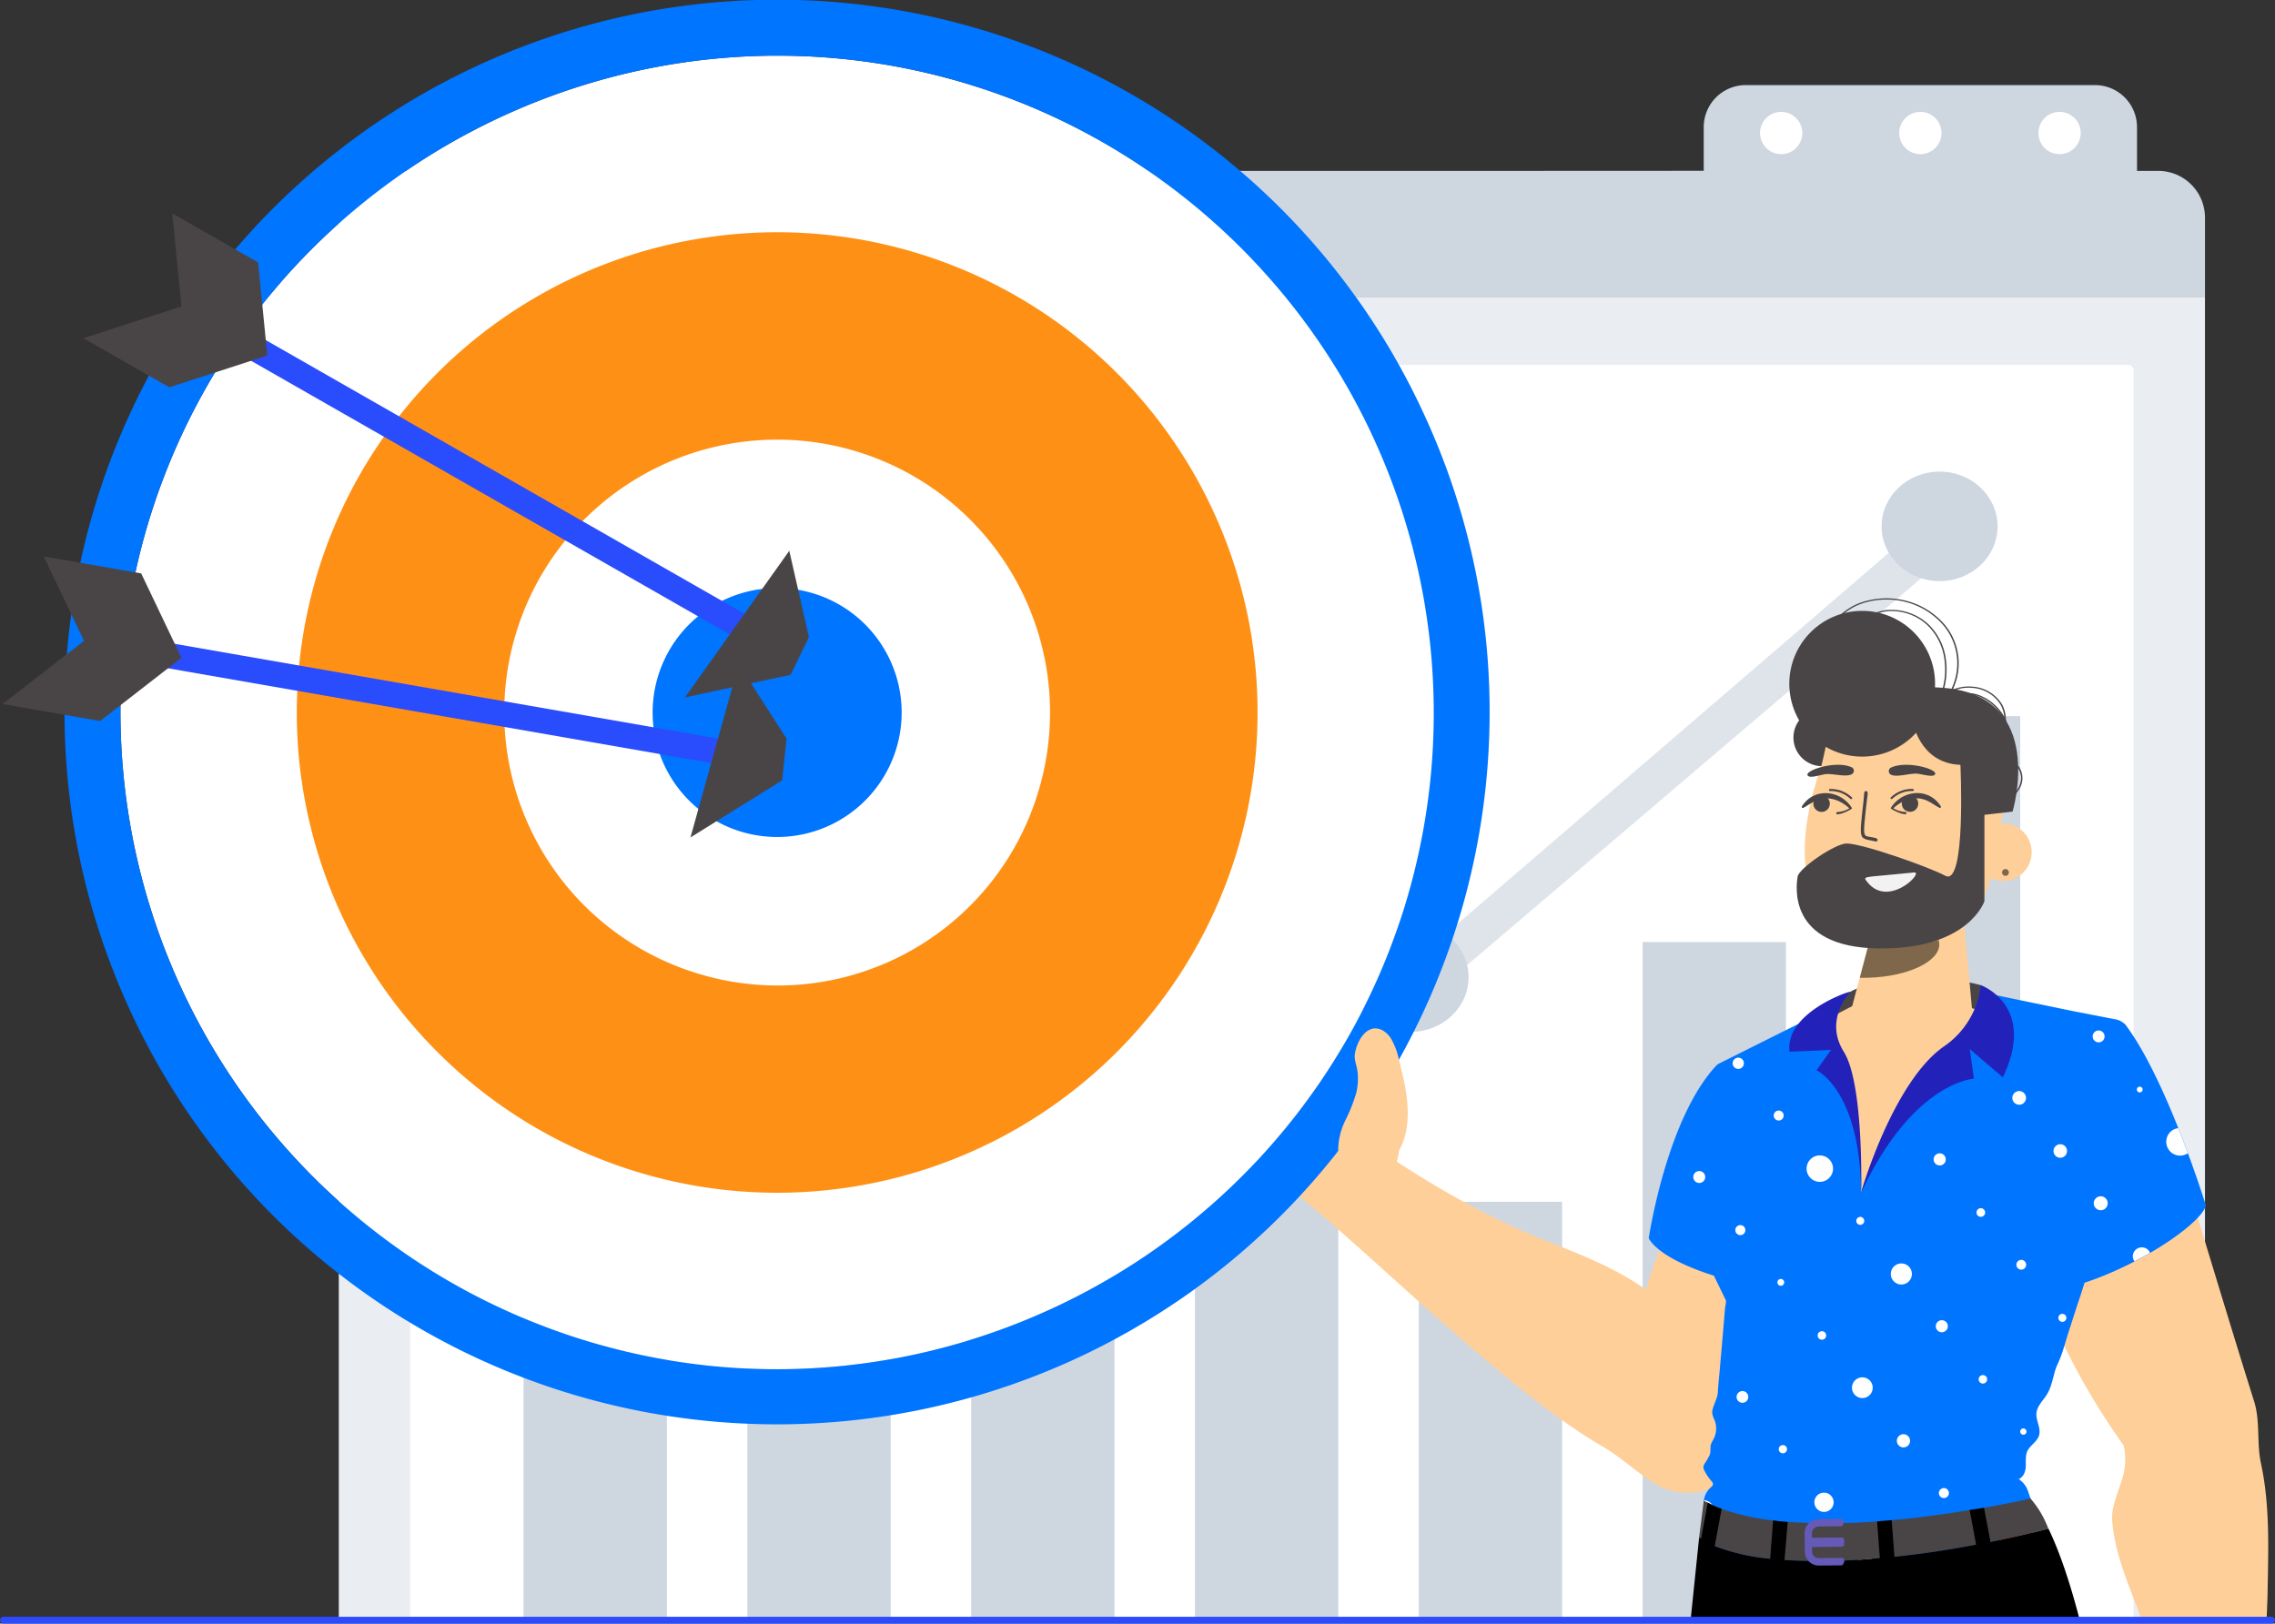 <svg xmlns="http://www.w3.org/2000/svg" xmlns:xlink="http://www.w3.org/1999/xlink" width="673.002" height="480.394" viewBox="0 0 673.002 480.394"><rect x="0" y="0" width="673.002" height="480.394" fill="#333333" stroke="none"/><defs><clipPath id="clip-path"><rect id="Rectangle_8832" data-name="Rectangle 8832" width="146.31" height="159.909" fill="none"></rect></clipPath><clipPath id="clip-path-2"><rect id="Rectangle_8833" data-name="Rectangle 8833" width="23.531" height="18.784" fill="none"></rect></clipPath><clipPath id="clip-path-3"><rect id="Rectangle_8834" data-name="Rectangle 8834" width="2.009" height="2.009" fill="none"></rect></clipPath></defs><g id="Group_22542" data-name="Group 22542" transform="translate(-3112.896 4784.391)"><path id="Path_73745" data-name="Path 73745" d="M2149.133,1895.842c-13.275-2.856-31.217-9.243-39.87-14.194-18.311-10.477-22.657-10.992-29.443-3.494-9.68,10.7,1.882,26.28,26.685,35.968h0c24.029,9.386,47.111,7.953,57.9-3.594,8.868-9.493,8.868-9.493-15.269-14.685" transform="translate(1236.523 -6340.402)" fill="#f4f4f4"></path><path id="Path_73747" data-name="Path 73747" d="M2050.109,1471c9.389-8.822,9.061-9.517-9.416-19.944-8.947-5.05-19.274-13.821-22.947-19.492-8.525-13.161-11.12-13.054-11.12.458,0,12.176,11.327,33.76,21.43,40.837h0c8.843,6.194,13.938,5.764,22.053-1.859" transform="translate(1293.057 -5974.803)" fill="#f4f4f4"></path><path id="Path_73748" data-name="Path 73748" d="M1656.427,822.56c-.142,26.062,7.6,44.659,23.955,57.522,27.264,21.445,36.88-6.5,14.434-41.94-6.948-10.972-15.579-27.627-19.18-37.011s-7.592-19.727-8.868-22.984c-3.873-9.883-10.193,17.26-10.341,44.414" transform="translate(1576.765 -5451.687)" fill="#f4f4f4"></path><path id="Path_73751" data-name="Path 73751" d="M2098.217,2058.81c-17.892-2.7-37.527-10.017-51.318-19.121-13.368-8.824-14.443-8.253-14.867,7.9-.272,10.366,1.208,13.608,9.655,21.156h0c13.131,11.733,42.642,11.427,59.558-.619,10.268-7.312,10.268-7.312-3.028-9.318" transform="translate(1272.499 -6470.77)" fill="#f4f4f4"></path><path id="Path_73752" data-name="Path 73752" d="M2149.133,1895.842c-13.275-2.856-31.217-9.243-39.87-14.194-18.311-10.477-22.657-10.992-29.443-3.494-9.68,10.7,1.882,26.28,26.685,35.968h0c24.029,9.386,47.111,7.953,57.9-3.594,8.868-9.493,8.868-9.493-15.269-14.685" transform="translate(1236.523 -6340.402)" fill="#f4f4f4"></path><path id="Path_73754" data-name="Path 73754" d="M2050.109,1471c9.389-8.822,9.061-9.517-9.416-19.944-8.947-5.05-19.274-13.821-22.947-19.492-8.525-13.161-11.12-13.054-11.12.458,0,12.176,11.327,33.76,21.43,40.837h0c8.843,6.194,13.938,5.764,22.053-1.859" transform="translate(1293.057 -5974.803)" fill="#f4f4f4"></path><path id="Path_73755" data-name="Path 73755" d="M1656.427,822.56c-.142,26.062,7.6,44.659,23.955,57.522,27.264,21.445,36.88-6.5,14.434-41.94-6.948-10.972-15.579-27.627-19.18-37.011s-7.592-19.727-8.868-22.984c-3.873-9.883-10.193,17.26-10.341,44.414" transform="translate(1576.765 -5451.687)" fill="#f4f4f4"></path><path id="Path_73758" data-name="Path 73758" d="M2098.217,2058.81c-17.892-2.7-37.527-10.017-51.318-19.121-13.368-8.824-14.443-8.253-14.867,7.9-.272,10.366,1.208,13.608,9.655,21.156h0c13.131,11.733,42.642,11.427,59.558-.619,10.268-7.312,10.268-7.312-3.028-9.318" transform="translate(1272.499 -6470.77)" fill="#f4f4f4"></path><path id="Path_73759" data-name="Path 73759" d="M2149.133,1895.842c-13.275-2.856-31.217-9.243-39.87-14.194-18.311-10.477-22.657-10.992-29.443-3.494-9.68,10.7,1.882,26.28,26.685,35.968h0c24.029,9.386,47.111,7.953,57.9-3.594,8.868-9.493,8.868-9.493-15.269-14.685" transform="translate(1236.523 -6340.402)" fill="#f4f4f4"></path><path id="Path_73761" data-name="Path 73761" d="M2050.109,1471c9.389-8.822,9.061-9.517-9.416-19.944-8.947-5.05-19.274-13.821-22.947-19.492-8.525-13.161-11.12-13.054-11.12.458,0,12.176,11.327,33.76,21.43,40.837h0c8.843,6.194,13.938,5.764,22.053-1.859" transform="translate(1293.057 -5974.803)" fill="#f4f4f4"></path><path id="Path_73762" data-name="Path 73762" d="M1656.427,822.56c-.142,26.062,7.6,44.659,23.955,57.522,27.264,21.445,36.88-6.5,14.434-41.94-6.948-10.972-15.579-27.627-19.18-37.011s-7.592-19.727-8.868-22.984c-3.873-9.883-10.193,17.26-10.341,44.414" transform="translate(1576.765 -5451.687)" fill="#f4f4f4"></path><path id="Path_73765" data-name="Path 73765" d="M2098.217,2058.81c-17.892-2.7-37.527-10.017-51.318-19.121-13.368-8.824-14.443-8.253-14.867,7.9-.272,10.366,1.208,13.608,9.655,21.156h0c13.131,11.733,42.642,11.427,59.558-.619,10.268-7.312,10.268-7.312-3.028-9.318" transform="translate(1272.499 -6470.77)" fill="#f4f4f4"></path><path id="Path_73767" data-name="Path 73767" d="M2149.133,1895.842c-13.275-2.856-31.217-9.243-39.87-14.194-18.311-10.477-22.657-10.992-29.443-3.494-9.68,10.7,1.882,26.28,26.685,35.968h0c24.029,9.386,47.111,7.953,57.9-3.594,8.868-9.493,8.868-9.493-15.269-14.685" transform="translate(1236.523 -6340.402)" fill="#e3e8e8"></path><path id="Path_73769" data-name="Path 73769" d="M2050.109,1471c9.389-8.822,9.061-9.517-9.416-19.944-8.947-5.05-19.274-13.821-22.947-19.492-8.525-13.161-11.12-13.054-11.12.458,0,12.176,11.327,33.76,21.43,40.837h0c8.843,6.194,13.938,5.764,22.053-1.859" transform="translate(1293.057 -5974.803)" fill="#e3e8e8"></path><path id="Path_73770" data-name="Path 73770" d="M1656.427,822.56c-.142,26.062,7.6,44.659,23.955,57.522,27.264,21.445,36.88-6.5,14.434-41.94-6.948-10.972-15.579-27.627-19.18-37.011s-7.592-19.727-8.868-22.984c-3.873-9.883-10.193,17.26-10.341,44.414" transform="translate(1576.765 -5451.687)" fill="#e3e8e8"></path><path id="Path_73773" data-name="Path 73773" d="M2098.217,2058.81c-17.892-2.7-37.527-10.017-51.318-19.121-13.368-8.824-14.443-8.253-14.867,7.9-.272,10.366,1.208,13.608,9.655,21.156h0c13.131,11.733,42.642,11.427,59.558-.619,10.268-7.312,10.268-7.312-3.028-9.318" transform="translate(1272.499 -6470.77)" fill="#e3e8e8"></path><path id="Path_73774" data-name="Path 73774" d="M2149.133,1895.842c-13.275-2.856-31.217-9.243-39.87-14.194-18.311-10.477-22.657-10.992-29.443-3.494-9.68,10.7,1.882,26.28,26.685,35.968h0c24.029,9.386,47.111,7.953,57.9-3.594,8.868-9.493,8.868-9.493-15.269-14.685" transform="translate(1236.523 -6340.402)" fill="#dfe4eb"></path><path id="Path_73776" data-name="Path 73776" d="M2050.109,1471c9.389-8.822,9.061-9.517-9.416-19.944-8.947-5.05-19.274-13.821-22.947-19.492-8.525-13.161-11.12-13.054-11.12.458,0,12.176,11.327,33.76,21.43,40.837h0c8.843,6.194,13.938,5.764,22.053-1.859" transform="translate(1293.057 -5974.803)" fill="#dfe4eb"></path><path id="Path_73777" data-name="Path 73777" d="M1656.427,822.56c-.142,26.062,7.6,44.659,23.955,57.522,27.264,21.445,36.88-6.5,14.434-41.94-6.948-10.972-15.579-27.627-19.18-37.011s-7.592-19.727-8.868-22.984c-3.873-9.883-10.193,17.26-10.341,44.414" transform="translate(1576.765 -5451.687)" fill="#dfe4eb"></path><path id="Path_73780" data-name="Path 73780" d="M2098.217,2058.81c-17.892-2.7-37.527-10.017-51.318-19.121-13.368-8.824-14.443-8.253-14.867,7.9-.272,10.366,1.208,13.608,9.655,21.156h0c13.131,11.733,42.642,11.427,59.558-.619,10.268-7.312,10.268-7.312-3.028-9.318" transform="translate(1272.499 -6470.77)" fill="#dfe4eb"></path><path id="Path_73782" data-name="Path 73782" d="M2088.988,469.156h-8.671v-.085l-178.886.085H1564.564a13.818,13.818,0,0,0-13.818,13.818V506.39h552.06V482.974a13.819,13.819,0,0,0-13.818-13.818" transform="translate(1662.378 -5202.979)" fill="#ced6e0"></path><rect id="Rectangle_8824" data-name="Rectangle 8824" width="552.059" height="391.289" transform="translate(3213.124 -4696.589)" fill="#eaedf2"></rect><path id="Path_73783" data-name="Path 73783" d="M2171.788,1142.91V773.467a1.687,1.687,0,0,0-1.686-1.688H1663.651a1.688,1.688,0,0,0-1.688,1.688V1142.91Z" transform="translate(1572.278 -5448.211)" fill="#fff"></path><rect id="Rectangle_8825" data-name="Rectangle 8825" width="42.398" height="126.622" transform="translate(3267.781 -4431.923)" fill="#ced6e0"></rect><rect id="Rectangle_8826" data-name="Rectangle 8826" width="42.399" height="158.254" transform="translate(3333.988 -4463.556)" fill="#ced6e0"></rect><rect id="Rectangle_8827" data-name="Rectangle 8827" width="42.397" height="188.857" transform="translate(3400.198 -4494.158)" fill="#ced6e0"></rect><rect id="Rectangle_8828" data-name="Rectangle 8828" width="42.398" height="135.584" transform="translate(3466.406 -4440.885)" fill="#ced6e0"></rect><rect id="Rectangle_8829" data-name="Rectangle 8829" width="42.398" height="123.49" transform="translate(3532.614 -4428.792)" fill="#ced6e0"></rect><rect id="Rectangle_8830" data-name="Rectangle 8830" width="42.396" height="200.333" transform="translate(3598.824 -4505.634)" fill="#ced6e0"></rect><path id="Path_73784" data-name="Path 73784" d="M2196.91,1144.664l-81.157-67.485-155.477,56.644-4.648-10.334,163.571-59.11,78.368,65.166L2352.353,996.37l8.821,8.292Z" transform="translate(1334.371 -5630.158)" fill="#dfe4eb"></path><path id="Path_73785" data-name="Path 73785" d="M1925.8,1629.2c0,8.945-7.68,16.2-17.153,16.2s-17.154-7.251-17.154-16.2,7.68-16.2,17.154-16.2,17.153,7.251,17.153,16.2" transform="translate(1386.332 -6129.712)" fill="#ced6e0"></path><path id="Path_73786" data-name="Path 73786" d="M2738.261,1335.4c0,8.945-7.68,16.2-17.154,16.2s-17.153-7.251-17.153-16.2,7.679-16.2,17.153-16.2,17.154,7.251,17.154,16.2" transform="translate(728.132 -5891.699)" fill="#ced6e0"></path><path id="Path_73787" data-name="Path 73787" d="M3164.543,1656.865c0,8.945-7.68,16.2-17.153,16.2s-17.153-7.251-17.153-16.2,7.68-16.2,17.153-16.2,17.153,7.251,17.153,16.2" transform="translate(382.789 -6152.123)" fill="#ced6e0"></path><path id="Path_73788" data-name="Path 73788" d="M3988.762,954.352c0,8.945-7.68,16.2-17.154,16.2s-17.154-7.251-17.154-16.2,7.679-16.2,17.154-16.2,17.154,7.251,17.154,16.2" transform="translate(-284.932 -5582.998)" fill="#ced6e0"></path><rect id="Rectangle_8831" data-name="Rectangle 8831" width="42.397" height="267.189" transform="translate(3668.13 -4572.49)" fill="#ced6e0"></rect><path id="Path_73789" data-name="Path 73789" d="M3677.314,364.158h128.175v-15.92a12.441,12.441,0,0,0-12.441-12.441H3689.755a12.441,12.441,0,0,0-12.441,12.441Z" transform="translate(-60.413 -5095.011)" fill="#ced6e0"></path><path id="Path_73790" data-name="Path 73790" d="M4211.27,383.8a6.254,6.254,0,1,1-6.254-6.254,6.254,6.254,0,0,1,6.254,6.254" transform="translate(-482.851 -5128.83)" fill="#fff"></path><path id="Path_73791" data-name="Path 73791" d="M3994.411,383.8a6.254,6.254,0,1,1-6.255-6.254,6.254,6.254,0,0,1,6.255,6.254" transform="translate(-307.168 -5128.83)" fill="#fff"></path><path id="Path_73792" data-name="Path 73792" d="M3777.552,383.8a6.254,6.254,0,1,1-6.254-6.254,6.254,6.254,0,0,1,6.254,6.254" transform="translate(-131.485 -5128.83)" fill="#fff"></path><path id="Path_73793" data-name="Path 73793" d="M3167.846,1871.993c-14.128,16.978-23.926,36.53-30.162,57.3-8.689-6.265-18.855-10.212-28.792-14.185-20.521-8.006-38.969-19.349-56.88-31.738-12.736-8.893-26.993,8.99-15.444,19.41,24.1,20.038,61.614,57.594,88.493,73.013,5.939,3.515,10.838,8.485,16.877,11.811a19.517,19.517,0,0,0,26.339-10.588c11.314-23.432,27.787-56.568,39.351-80.326,12.018-25.277-22.252-46.8-39.784-24.694" transform="translate(462.119 -6332.072)" fill="#ffcf99"></path><path id="Path_73794" data-name="Path 73794" d="M4185.89,1966.57c-1.058,4.542-3.6,9.2-3.458,13.642.579,9.071,4.121,17.69,7.414,26.138.461,1.151.774,2.327,1.2,3.484h37.107c.057-1.409.263-6.562.263-6.562.2-13.392.871-26.8-2.024-39.934-1.21-6.091-.071-12.485-2.082-18.4-7.923-25.188-18.589-60.993-26.567-86.609-8.559-26.716-48.328-18.891-45.933,9.26,2.084,33.2,14.9,64.05,34.045,90.834a19.057,19.057,0,0,1,.034,8.151m-1.069-13.277c.225,1.111.477,2.218.711,3.328Z" transform="translate(-444.732 -6315.135)" fill="#ffcf99"></path><path id="Path_73795" data-name="Path 73795" d="M3842.251,1731.694c8.489-4.715,27.551-4.984,38.551-1.906l14.443,16.757-33.054,31.981-29.321-8-5.572-28.952Z" transform="translate(-181.92 -6222.679)" fill="#494546"></path><path id="Path_73796" data-name="Path 73796" d="M3805.025,1675.066a16.9,16.9,0,0,0-8.817-9.733c-.3-.111-19.549-7.3-37.3-12.315l-2.607-28.42-25.674.719-.032.258-.022.075-5.067,19.138-2.02,7.627c-13.784,7.091-38.475,21.362-38.808,21.551a9.134,9.134,0,0,0-4.587,6.508l14.96,49.585,109.2-41.8a16.968,16.968,0,0,0,.769-13.195" transform="translate(-62.663 -6139.103)" fill="#ffcf99"></path><path id="Path_73797" data-name="Path 73797" d="M3934.621,2538.825c-1.169-8.121-3.342-16.065-8.391-23.5l-4.452-6.557c-17.36-25.665-58.612-13.527-59.032,17.789-.072,4.125.109,8.207.392,12.269Z" transform="translate(-210.624 -6844.126)" fill="#ec7a5d"></path><path id="Path_73798" data-name="Path 73798" d="M3715.3,2541.593c-.3-7-.66-14-1.156-21.015-2.577-30.16-46.548-29.522-48.323.657q-.5,10.178-1.033,20.358Z" transform="translate(-50.269 -6846.894)" fill="#ec7a5d"></path><path id="Path_73799" data-name="Path 73799" d="M3610.888,1833.768c1.884,3.887,3.493,7.205,3.5,7.209.225.465-.154,1.849-.2,2.342q-.279,3.309-.554,6.619c-.336,4-.7,8.006-1.048,12.011-.179,2.038-.422,4.091-.519,6.136-.078,1.7-.876,3.061-1.4,4.691a4.473,4.473,0,0,0-.286,1.609,7.651,7.651,0,0,0,.737,2.206,6.777,6.777,0,0,1-.24,5.321c-.254.518-.575,1-.783,1.544-.411,1.066-.072,2.2-.407,3.236a17.917,17.917,0,0,1-1.531,2.664,2.477,2.477,0,0,0-.376,1.015,2.352,2.352,0,0,0,.343,1.162,15.572,15.572,0,0,0,2.049,3.032,1.483,1.483,0,0,1,.44.772c.05.515-.443.894-.834,1.237a6.308,6.308,0,0,0-1.913,4.273,18.331,18.331,0,0,0,.455,4.763c.357,1.931,1.159,4.062.837,5.993s-1.223,4.108-1.223,6.043v16.917c0,.116.02.433.043.83h4.4c13.282-8.073,21.654-3.791,45.5-3.395a110.926,110.926,0,0,0,23.872-2.488c2.124-4.466,5.274-7.981,10.913-9.447-1.466-6.444,5.711-11.5,13.034-17.868a11.432,11.432,0,0,0-.879-1.978c-.73-1.391-.877-2.928-1.755-4.248a6.324,6.324,0,0,0-2.125-2.049c1.462-.368,2.125-2.124,2.2-3.662s-.147-3.15.44-4.541c.88-1.831,3-2.857,3.515-4.759.587-2.124-.952-4.248-.8-6.447.147-1.974,1.684-3.511,2.782-5.124,1.391-1.977,1.831-4.173,2.417-6.3a16.827,16.827,0,0,1,1.1-3.226c1.467-3.075,2.271-6.59,3.368-9.884,1.1-3.368,2.125-6.737,3.3-10.1.418-1.341.858-2.682,1.284-4.023,17.485-5.8,34.577-17.743,35.882-22.853,0,0-11.528-37.452-23.979-53.74l-.118-.018a5.019,5.019,0,0,0-2.6-1.316l-12.45-2.417-16.331-3.369L3690.678,1750s-1.963,9.98-12.437,17.3a9.9,9.9,0,0,0-1.684,1.391c-13.914,11.425-22.116,40.5-22.116,40.5s.439-30.977-5.71-40.056c-1.684-2.417-7.03-12.744-7.03-12.744l-5.492,2.71-1.173.587-22.7,11.35-.3.179-.118.043c-15.011,15.615-20.313,51.451-20.313,51.451,2.36,4.094,9.772,8.067,19.288,11.056" transform="translate(9.026 -6240.696)" fill="#0075ff"></path><g id="Group_22535" data-name="Group 22535" transform="translate(3613.813 -4479.482)" style="mix-blend-mode: soft-light;isolation: isolate"><g id="Group_22534" data-name="Group 22534"><g id="Group_22533" data-name="Group 22533" clip-path="url(#clip-path)"><path id="Path_73800" data-name="Path 73800" d="M3725.06,1854.392a1.661,1.661,0,1,0-2.328-.3,1.661,1.661,0,0,0,2.328.3" transform="translate(-3710.739 -1843.373)" fill="#fff"></path><path id="Path_73801" data-name="Path 73801" d="M3661.732,2028.48a1.763,1.763,0,1,0,2.475.315,1.76,1.76,0,0,0-2.475-.315" transform="translate(-3661.048 -1986.517)" fill="#fff"></path><path id="Path_73802" data-name="Path 73802" d="M3788.741,1936.453a1.474,1.474,0,1,0-2.07-.265,1.471,1.471,0,0,0,2.07.265" transform="translate(-3762.57 -1910.123)" fill="#fff"></path><path id="Path_73803" data-name="Path 73803" d="M3728.953,2114.985a1.485,1.485,0,1,0-2.085-.265,1.49,1.49,0,0,0,2.085.265" transform="translate(-3714.12 -2054.742)" fill="#fff"></path><path id="Path_73804" data-name="Path 73804" d="M3843.885,2010.733a3.911,3.911,0,1,0-5.488-.7,3.915,3.915,0,0,0,5.488.7" transform="translate(-3804.062 -1966.764)" fill="#fff"></path><path id="Path_73805" data-name="Path 73805" d="M3978.732,1925.346a.96.96,0,0,0,.172-1.341.93.93,0,0,0-1.187-.215c-.165.287-.312.576-.469.866a.937.937,0,0,0,.143.519.957.957,0,0,0,1.342.171" transform="translate(-3917.21 -1901.906)" fill="#fff"></path><path id="Path_73806" data-name="Path 73806" d="M4099.989,1827.2a1.584,1.584,0,1,0-2.221-.282,1.579,1.579,0,0,0,2.221.282" transform="translate(-4014.578 -1821.459)" fill="#fff"></path><path id="Path_73807" data-name="Path 73807" d="M3793.707,2198.062a1.008,1.008,0,1,0-1.412-.183,1.009,1.009,0,0,0,1.412.183" transform="translate(-3767.202 -2122.737)" fill="#fff"></path><path id="Path_73808" data-name="Path 73808" d="M3916.9,2101.661a1.176,1.176,0,1,0-1.652-.211,1.176,1.176,0,0,0,1.652.211" transform="translate(-3866.781 -2044.397)" fill="#fff"></path><path id="Path_73809" data-name="Path 73809" d="M4038.435,2003.7a1.795,1.795,0,1,0-2.518-.322,1.8,1.8,0,0,0,2.518.322" transform="translate(-3964.438 -1964.139)" fill="#fff"></path><path id="Path_73810" data-name="Path 73810" d="M4161.391,1907.1a2.023,2.023,0,1,0-2.839-.365,2.025,2.025,0,0,0,2.839.365" transform="translate(-4063.747 -1885.552)" fill="#fff"></path><path id="Path_73811" data-name="Path 73811" d="M4286.154,1812.2a1.76,1.76,0,1,0-2.471-.315,1.76,1.76,0,0,0,2.471.315" transform="translate(-4165.164 -1809.052)" fill="#fff"></path><path id="Path_73812" data-name="Path 73812" d="M3731.308,2374.1a1.732,1.732,0,1,0-2.432-.307,1.73,1.73,0,0,0,2.432.307" transform="translate(-3715.706 -2264.303)" fill="#fff"></path><path id="Path_73813" data-name="Path 73813" d="M3855.295,2277.938a1.259,1.259,0,1,0,1.767.225,1.258,1.258,0,0,0-1.767-.225" transform="translate(-3818.017 -2188.696)" fill="#fff"></path><path id="Path_73814" data-name="Path 73814" d="M3970.026,2172.736a3.117,3.117,0,1,0,4.373.558,3.118,3.118,0,0,0-4.373-.558" transform="translate(-3910.382 -2103.154)" fill="#fff"></path><path id="Path_73815" data-name="Path 73815" d="M4104.363,2088.25a1.28,1.28,0,1,0-1.8-.229,1.284,1.284,0,0,0,1.8.229" transform="translate(-4018.519 -2033.381)" fill="#fff"></path><path id="Path_73816" data-name="Path 73816" d="M4223.062,1986.751a2,2,0,1,0,2.807.361,2,2,0,0,0-2.807-.361" transform="translate(-4115.721 -1952.673)" fill="#fff"></path><path id="Path_73817" data-name="Path 73817" d="M4352.467,1896.752a.854.854,0,1,0,1.2.154.857.857,0,0,0-1.2-.154" transform="translate(-4220.917 -1879.955)" fill="#fff"></path><path id="Path_73818" data-name="Path 73818" d="M3679.542,2542.253a3.1,3.1,0,0,0-2.231-1.177c-.036.218-.135.426-.154.644a18.371,18.371,0,0,0,.454,4.763c.043.233.1.476.157.712a3.092,3.092,0,0,0,1.774-4.942" transform="translate(-3674.074 -2402.085)" fill="#fff"></path><path id="Path_73819" data-name="Path 73819" d="M3794.671,2455.346a1.224,1.224,0,1,0,1.717.218,1.225,1.225,0,0,0-1.717-.218" transform="translate(-3768.915 -2332.424)" fill="#fff"></path><path id="Path_73820" data-name="Path 73820" d="M3913.245,2355.08a3.066,3.066,0,1,0-4.3-.547,3.063,3.063,0,0,0,4.3.547" transform="translate(-3861.357 -2246.957)" fill="#fff"></path><path id="Path_73821" data-name="Path 73821" d="M4041.727,2263.725a1.783,1.783,0,1,0-2.5-.318,1.784,1.784,0,0,0,2.5.318" transform="translate(-3967.118 -2174.808)" fill="#fff"></path><path id="Path_73822" data-name="Path 73822" d="M4166.76,2169.09a1.445,1.445,0,1,0-2.028-.261,1.446,1.446,0,0,0,2.028.261" transform="translate(-4068.851 -2098.631)" fill="#fff"></path><path id="Path_73823" data-name="Path 73823" d="M4285.774,2067.86a2.065,2.065,0,1,0,2.9.369,2.067,2.067,0,0,0-2.9-.369" transform="translate(-4166.508 -2018.369)" fill="#fff"></path><path id="Path_73824" data-name="Path 73824" d="M4398.8,1967.877a4.089,4.089,0,0,0,5.532.862c-.865-2.339-1.817-4.824-2.843-7.4a3.959,3.959,0,0,0-1.952.758,4.114,4.114,0,0,0-.737,5.778" transform="translate(-4258.021 -1932.425)" fill="#fff"></path><path id="Path_73825" data-name="Path 73825" d="M3730.563,2629.412a2.115,2.115,0,1,0,2.968.376,2.113,2.113,0,0,0-2.968-.376" transform="translate(-3716.699 -2473.289)" fill="#fff"></path><path id="Path_73826" data-name="Path 73826" d="M3850.792,2529.889a2.848,2.848,0,1,0,4,.508,2.849,2.849,0,0,0-4-.508" transform="translate(-3813.871 -2392.538)" fill="#fff"></path><path id="Path_73827" data-name="Path 73827" d="M3978.942,2438.584a1.955,1.955,0,1,0,2.742.347,1.954,1.954,0,0,0-2.742-.347" transform="translate(-3917.967 -2318.719)" fill="#fff"></path><path id="Path_73828" data-name="Path 73828" d="M4106.156,2346.317a1.255,1.255,0,1,0,1.763.226,1.257,1.257,0,0,0-1.763-.226" transform="translate(-4021.249 -2244.092)" fill="#fff"></path><path id="Path_73829" data-name="Path 73829" d="M4230.3,2250.869a1.185,1.185,0,1,0,1.662.211,1.187,1.187,0,0,0-1.662-.211" transform="translate(-4121.845 -2166.779)" fill="#fff"></path><path id="Path_73830" data-name="Path 73830" d="M4346.923,2147.527a2.656,2.656,0,0,0-.558,3.586c1.583-.819,3.136-1.648,4.609-2.5a2.721,2.721,0,0,0-.3-.6,2.674,2.674,0,0,0-3.751-.479" transform="translate(-4215.871 -2082.807)" fill="#fff"></path><path id="Path_73831" data-name="Path 73831" d="M3915.193,2612.751a2.563,2.563,0,1,0,3.594.461,2.566,2.566,0,0,0-3.594-.461" transform="translate(-3866.134 -2459.717)" fill="#fff"></path><path id="Path_73832" data-name="Path 73832" d="M4044.255,2522.392a1.485,1.485,0,1,0,2.081.269,1.487,1.487,0,0,0-2.081-.269" transform="translate(-3971.026 -2386.697)" fill="#fff"></path><path id="Path_73833" data-name="Path 73833" d="M4170.749,2429.381a.932.932,0,1,0,1.305.168.929.929,0,0,0-1.305-.168" transform="translate(-4073.677 -2311.44)" fill="#fff"></path><path id="Path_73834" data-name="Path 73834" d="M4105.336,2602.081a2.092,2.092,0,1,0,2.933.376,2.091,2.091,0,0,0-2.933-.376" transform="translate(-4020.322 -2451.154)" fill="#fff"></path></g></g></g><g id="Group_22538" data-name="Group 22538" transform="translate(3663.058 -4513.852)" opacity="0.5" style="mix-blend-mode: soft-light;isolation: isolate"><g id="Group_22537" data-name="Group 22537"><g id="Group_22536" data-name="Group 22536" clip-path="url(#clip-path-2)"><path id="Path_73835" data-name="Path 73835" d="M3927.667,1628.181c-.748-.064-1.505-.1-2.281-.136l-4.974,18.776c.8.011,1.605.011,2.428-.01,11.8-.326,21.247-4.8,21.1-9.987-.114-4.373-7.023-7.852-16.273-8.642" transform="translate(-3920.412 -1628.044)"></path></g></g></g><path id="Path_73836" data-name="Path 73836" d="M3773.426,2547.478q-8.677,2.306-17.136,3.954c-1.465.293-2.856.586-4.248.806-8.349,1.611-16.477,2.783-24.166,3.588-1.465.147-2.929.293-4.321.366a177.322,177.322,0,0,1-28.194.586c-1.465-.146-2.856-.219-4.248-.366a60.479,60.479,0,0,1-16.4-3.735,20.66,20.66,0,0,1-4.027-2.2c-.219-.146-.366-.292-.586-.439l1.392-10.838a8.608,8.608,0,0,0,1.172.585,23.207,23.207,0,0,0,4.1,1.831,65.643,65.643,0,0,0,15.232,3.442,41.5,41.5,0,0,0,4.321.439,187.821,187.821,0,0,0,26.436-.147c1.465-.147,2.856-.219,4.321-.366,8.422-.733,16.4-1.9,23.068-3,1.465-.22,2.929-.439,4.247-.66,7.763-1.391,13.035-2.562,13.694-2.709h.074a28.381,28.381,0,0,1,5.125,8.568c.073.146.146.22.146.293" transform="translate(-54.566 -6879.574)" fill="#494546"></path><path id="Path_73837" data-name="Path 73837" d="M3978.322,2566.069c3.662-.365,7.251-.733,10.691-1.245-3.368.512-7.03.88-10.691,1.245" transform="translate(-304.268 -6900.806)" fill="#ba664a"></path><path id="Path_73838" data-name="Path 73838" d="M3772.027,2579.271c-2.827-10.842-5.885-19.946-9.2-26.8q-8.677,2.306-17.135,3.955s-.007,0-.014,0l-1.9-10.105c-1.319.222-2.782.44-4.248.658l1.9,10.252c-8.345,1.609-16.466,2.782-24.15,3.586h-.014l-.8-10.834c-1.466.147-2.857.221-4.323.365l.807,10.834a176.79,176.79,0,0,1-28.184.587h-.01l.951-11.271a42.1,42.1,0,0,1-4.32-.44l-.879,11.346a60.5,60.5,0,0,1-16.391-3.737.014.014,0,0,0-.011,0l2.049-11.049a22.993,22.993,0,0,1-4.1-1.831l-1.974,10.681c-.215-.147-.361-.29-.576-.433l-2.5,24.237Z" transform="translate(-43.956 -6884.571)"></path><path id="Path_73839" data-name="Path 73839" d="M3826.755,1766.256c-6.021-9.6,2-17.779,2-17.779a.577.577,0,0,0-.218.072c-1.323.132-19.184,6.594-17.822,17.714l12.25-.533-4.258,6.029s12.869,5.828,13.184,36.2c0,0,.883-32.182-5.138-41.7" transform="translate(-168.427 -6239.461)" fill="#22b"></path><path id="Path_73840" data-name="Path 73840" d="M3957.977,1738.441a25.387,25.387,0,0,1-11.02,18.19c-15.086,10.6-24.4,43.195-24.4,43.195,15.323-32.818,33.351-33.712,33.351-33.712l-1.2-8.768,9.772,8.357c10.18-21.215-6.5-27.261-6.5-27.261" transform="translate(-259.093 -6231.331)" fill="#22b"></path><path id="Path_73841" data-name="Path 73841" d="M3845.541,2581.682l-6.862.064a1.968,1.968,0,0,1-1.924-1.985l-.014-1.32c2.039-.021,8.761-.085,8.761-.085a.714.714,0,0,0,.515-.218.73.73,0,0,0,.214-.519l-.014-1.262a.735.735,0,0,0-.733-.726s-6.744.064-8.767.086l-.011-1.323a1.96,1.96,0,0,1,1.9-2.017l6.837-.068c.193,0,.376-.444.511-.583a1.827,1.827,0,0,0,.207-.883.733.733,0,0,0-.733-.727l-6.844.064a4.023,4.023,0,0,0-2.889,1.266,4.2,4.2,0,0,0-1.165,2.968l.051,5.368a4.157,4.157,0,0,0,4.1,4.155l6.876-.064c.2,0,.376-.447.511-.583a1.943,1.943,0,0,0,.208-.887.734.734,0,0,0-.733-.722" transform="translate(-187.778 -6905.095)" fill="#655ab8"></path><path id="Path_73842" data-name="Path 73842" d="M3923.2,1185.833c-1.055-1.745-3.083-2.707-5.732-2.725,1.841-3.44,3.411-7.166,1.57-11.514a14.169,14.169,0,0,0-6.823-6.922,9.635,9.635,0,0,0-4.445-1.1c-.1,0-.253-.014-.444-.025a19.558,19.558,0,0,0-4.576.061,17.857,17.857,0,0,0-3.451-21.98,22.381,22.381,0,0,0-7.631-4.7,23.466,23.466,0,0,0-13.555-.711,17.771,17.771,0,0,0-10.531,7.1,14.409,14.409,0,0,0-1.706,11.66,24.075,24.075,0,0,0,6.068,10.259,25.6,25.6,0,0,0-4.291.139c.057.121.093.243.143.368a25.125,25.125,0,0,1,4.612-.111l.515.039-.325-.336a24.11,24.11,0,0,1-6.3-10.434,14.124,14.124,0,0,1,1.666-11.41,17.342,17.342,0,0,1,10.274-6.926,22.926,22.926,0,0,1,13.252.7,21.943,21.943,0,0,1,7.477,4.606,17.5,17.5,0,0,1,3.05,22.127l.387.175c.225-.354,1.87-.44,4.888-.258.192.011.35.022.453.025a9.25,9.25,0,0,1,4.241,1.048,13.972,13.972,0,0,1,6.633,6.733c1.834,4.334.168,8.06-1.7,11.5l-.143.268.35-.011c1.52-.039,4.3.247,5.675,2.521a5.717,5.717,0,0,1-.079,5.625,15.176,15.176,0,0,1-4.3,4.623,40.3,40.3,0,0,1-12.991,6.5l.147.347a40.842,40.842,0,0,0,13.14-6.576,15.551,15.551,0,0,0,4.405-4.749,6.023,6.023,0,0,0,.064-5.936" transform="translate(-212.749 -5742.897)" fill="#494546"></path><path id="Path_73843" data-name="Path 73843" d="M3915.271,1181.442a11.111,11.111,0,0,0-8.8-5.235,12.292,12.292,0,0,0-9.072,2.918,22.159,22.159,0,0,0,1.266-11.013,17.385,17.385,0,0,0-5.264-10.452,16.078,16.078,0,0,0-12.4-4.094,15.761,15.761,0,0,0-12,8.761c-2.087,4.251-2.349,8.878-2.574,13.363a14.255,14.255,0,0,0-4.3.3c.115.1.229.2.34.3a13.654,13.654,0,0,1,4.141-.218l.243.029.007-.2c.226-4.512.462-9.183,2.553-13.434a15.319,15.319,0,0,1,11.65-8.542,15.551,15.551,0,0,1,12.018,3.98,17.056,17.056,0,0,1,5.153,10.248,21.918,21.918,0,0,1-1.634,11.811l-.536,1.237.919-1.069a11.59,11.59,0,0,1,9.451-3.562,10.668,10.668,0,0,1,8.443,5.021c1.487,2.71,1.219,5.871.814,8.875a146.857,146.857,0,0,1-5.167,23.532l.422.089a146.708,146.708,0,0,0,5.181-23.579c.412-3.057.683-6.275-.851-9.068" transform="translate(-210.133 -5757.429)" fill="#494546"></path><path id="Path_73844" data-name="Path 73844" d="M3817.095,1316.375a8.474,8.474,0,1,0,8.475-8.474,8.475,8.475,0,0,0-8.475,8.474" transform="translate(-173.653 -5882.539)" fill="#494546"></path><path id="Path_73845" data-name="Path 73845" d="M3894.482,1341.838a7.921,7.921,0,0,0-1.7.168c.093-.69.185-1.384.271-2.088.9-6.823,1.48-14.056.823-18.909v-.079c-.329-2.471-.987-4.355-2.138-5.1a31.264,31.264,0,0,0-4.685-2.464,13.14,13.14,0,0,0-2.549-.987c-13.48-4.684-33.869-4.849-41.181-4.194-.494,1.566-3.208,15.208-3.7,16.523-.658,1.892-1.316,3.866-1.809,5.753v.082a48.153,48.153,0,0,0-1.312,4.935v.079l-.083.086c-.575,2.793-1.069,5.671-1.4,8.549-.9,8.793-.082,18.412,6.822,25.313a28.613,28.613,0,0,0,17.014,7.731c1.237.165,2.714.247,4.276.329,6.658.082,14.307-1.069,19.074-5.589a24.29,24.29,0,0,0,5.671-8.714,44.784,44.784,0,0,0,1.891-5.263v-.079s0-.011,0-.015a8.035,8.035,0,0,0,2.915.933,8.552,8.552,0,0,0,1.795-17" transform="translate(-187.931 -5882.543)" fill="#ffcf99"></path><path id="Path_73846" data-name="Path 73846" d="M3856.463,1283.488s1.833,12.656,14.17,13.125c0,0,1.753,36.254-4.5,32.812-4.473-2.462-24.082-9.41-29.082-9.551-3.342-.093-14.263,7.363-14.6,9.863s-3.222,20.861,23.966,21.2c26.717.338,31.318-14,31.318-14v-25.532l8.331-.969s10.406-34.448-20.769-36.636-8.836,9.687-8.836,9.687" transform="translate(-177.795 -5854.695)" fill="#494546"></path><g id="Group_22541" data-name="Group 22541" transform="translate(3705.155 -4527.249)" opacity="0.5" style="mix-blend-mode: soft-light;isolation: isolate"><g id="Group_22540" data-name="Group 22540"><g id="Group_22539" data-name="Group 22539" clip-path="url(#clip-path-3)"><path id="Path_73847" data-name="Path 73847" d="M4144.129,1558.484a1.005,1.005,0,1,1-1.005-1,1.006,1.006,0,0,1,1.005,1" transform="translate(-4142.119 -1557.479)"></path></g></g></g><path id="Path_73848" data-name="Path 73848" d="M3810.644,1176.719a21.561,21.561,0,1,0,21.561-21.561,21.561,21.561,0,0,0-21.561,21.561" transform="translate(-168.427 -5758.797)" fill="#494546"></path><path id="Path_73849" data-name="Path 73849" d="M3929,1564.94c-.738-1.1,1.435-.824,14.3-2.161,3.3-.344-8.112,11.356-14.3,2.161" transform="translate(-264.204 -6089.016)" fill="#f2f2f2"></path><path id="Path_73850" data-name="Path 73850" d="M3966.088,1397.815c1.488,1.079,5.45-.235,7.684-.187,1.114.024,4.243.967,5.162.524,2.81-1.354-7.768-4.749-12.785-2.223a1.181,1.181,0,0,0-.06,1.886" transform="translate(-294 -5953.115)" fill="#494546"></path><path id="Path_73851" data-name="Path 73851" d="M3852.031,1395.794c-5.079-2.4-15.555,1.417-12.7,2.671.933.41,4.027-.643,5.139-.705,2.231-.126,6.237,1.047,7.686-.083a1.146,1.146,0,0,0-.126-1.883" transform="translate(-191.276 -5953.115)" fill="#494546"></path><path id="Path_73852" data-name="Path 73852" d="M3927.022,1450.484c.16-.67-.979-.733-1.693-.892-2.624-.585-2.74.7-1.522-10.308.238-2.149.6-3.3-.166-3.363-.724-.045-.531.807-.8,3.256-1.324,11.957-1.35,10.488,3.6,11.667a.487.487,0,0,0,.586-.36" transform="translate(-258.707 -5986.249)" fill="#494546"></path><path id="Path_73853" data-name="Path 73853" d="M3853,1444.883a2.43,2.43,0,1,0-2.015,2.785,2.43,2.43,0,0,0,2.015-2.785" transform="translate(-198.83 -5991.854)" fill="#494546"></path><path id="Path_73854" data-name="Path 73854" d="M3879.039,1435.711a.3.3,0,0,0,.166-.088.3.3,0,0,0-.007-.431,8.993,8.993,0,0,0-6.486-2.489.305.305,0,0,0,.023.61,8.375,8.375,0,0,1,6.038,2.317.3.3,0,0,0,.266.081" transform="translate(-218.473 -5983.639)" fill="#494546"></path><path id="Path_73855" data-name="Path 73855" d="M3830.12,1443.115c3.535-5.684,11.424-4.975,14.84.508.17.2-2.664,1.66-4.017,1.778q-.155.013-.312.021a.33.33,0,0,1-.347-.313.341.341,0,0,1,.313-.347,7.518,7.518,0,0,0,3.574-1.094c-2.778-2.575-6.594-3.912-10.192-2.133-1.376.671-2.236,1.371-3.488,2.019-.226.118-.478-.2-.373-.439" transform="translate(-184.185 -5988.882)" fill="#494546"></path><path id="Path_73856" data-name="Path 73856" d="M3985.969,1444.777a2.43,2.43,0,1,1,2.015,2.785,2.43,2.43,0,0,1-2.015-2.785" transform="translate(-310.437 -5991.769)" fill="#494546"></path><path id="Path_73857" data-name="Path 73857" d="M3968.647,1435.606a.3.3,0,0,1-.159-.519,8.994,8.994,0,0,1,6.486-2.489.3.3,0,0,1-.023.609,8.376,8.376,0,0,0-6.039,2.317.3.3,0,0,1-.266.082" transform="translate(-296.226 -5983.554)" fill="#494546"></path><path id="Path_73858" data-name="Path 73858" d="M3983.432,1443.01c-3.535-5.685-11.425-4.975-14.84.507-.171.205,2.664,1.66,4.018,1.779.1.009.206.016.311.021a.33.33,0,0,0,.347-.313.342.342,0,0,0-.313-.347,7.515,7.515,0,0,1-3.575-1.094c2.778-2.575,6.594-3.912,10.192-2.133,1.376.671,2.236,1.371,3.488,2.019.226.118.478-.2.373-.439" transform="translate(-296.379 -5988.797)" fill="#494546"></path><path id="Path_73859" data-name="Path 73859" d="M3011.723,1831.79c-.479-5.782-5.56-10.35-9.292-14.933-.152-.191-.31-.38-.458-.574-4.434-5.633-4.353-12.344-9.562-17.646a8.123,8.123,0,0,0-5.336-2.576,5.957,5.957,0,0,0-5.51,3.471,8.835,8.835,0,0,0,.075,6.5c-.766-2.166-4.47-.6-5.451.074a7.055,7.055,0,0,0-2.813,5.484,21.839,21.839,0,0,0,.874,6.378,3.337,3.337,0,0,0-3.922-.609,5.545,5.545,0,0,0-2.4,3c-3.895,9.481,4.312,19.338,12.756,25.4a21.526,21.526,0,0,0,8.506,3.981,20.4,20.4,0,0,0,8.253-.449c4.823-1.115,9.551-3.353,11.8-7.294a18.154,18.154,0,0,0,1.515-3.866,17.278,17.278,0,0,0,.967-6.339" transform="translate(515.087 -6278.008)" fill="#ffcf99"></path><path id="Path_73860" data-name="Path 73860" d="M1582.159,405.865a193.88,193.88,0,0,0-118.634-106.718c-102.084-32.559-211.624,24-244.182,126.083a194.571,194.571,0,0,0,126.09,244.176c102.077,32.557,211.611-24,244.168-126.084a193.512,193.512,0,0,0-7.443-137.456" transform="translate(1938.31 -5057.86)" fill="#fff"></path><path id="Path_73861" data-name="Path 73861" d="M1757.428,650.184a142.1,142.1,0,1,0,5.115,99.947,141.759,141.759,0,0,0-5.115-99.947m-154.8,133.672a80.727,80.727,0,1,1,101.445-52.375,80.5,80.5,0,0,1-101.445,52.375" transform="translate(1715.634 -5280.526)" fill="#fe9115"></path><path id="Path_73862" data-name="Path 73862" d="M2110.85,1143.2a36.833,36.833,0,1,0,.635,24.195,36.769,36.769,0,0,0-.635-24.195" transform="translate(1266.401 -5729.779)" fill="#0075ff"></path><path id="Path_73863" data-name="Path 73863" d="M1544.106,394.849a209.659,209.659,0,0,0-17.21-66.124c-1.706-3.845-3.516-7.654-5.459-11.416a210.735,210.735,0,0,0-377.886,186.509c1.087,2.3,2.2,4.6,3.379,6.873a210.8,210.8,0,0,0,397.177-115.842M1275.142,599.131a194.571,194.571,0,0,1-126.09-244.176c32.558-102.081,142.1-158.642,244.182-126.083A194.563,194.563,0,0,1,1519.31,473.047c-32.558,102.08-142.092,158.641-244.169,126.084" transform="translate(2008.602 -4987.586)" fill="#0075ff"></path><path id="Path_73864" data-name="Path 73864" d="M1480,777.033l-166.113-94.984,4.35-6.115,166.113,94.984Z" transform="translate(1854.267 -5370.564)" fill="#294cfd"></path><path id="Path_73865" data-name="Path 73865" d="M2105.509,1083.233l15.427-21.694,3.992,17.541,1.823,8-5.406,11.151-11.847,2.531-19.418,4.152Z" transform="translate(1225.449 -5682.955)" fill="#494546"></path><path id="Path_73866" data-name="Path 73866" d="M1181.839,563.231l-29,9.4,25.4,14.526,29-9.4-2.722-27.543-25.4-14.526Z" transform="translate(1984.736 -5256.948)" fill="#494546"></path><path id="Path_73867" data-name="Path 73867" d="M1359.4,1226.807l-188.505-32.882,2.013-7.23,188.505,32.882Z" transform="translate(1970.107 -5784.347)" fill="#294cfd"></path><path id="Path_73868" data-name="Path 73868" d="M2105.772,1263.792l7.136-25.645,9.716,15.141,4.435,6.909-1.295,12.324-10.281,6.406-16.852,10.5Z" transform="translate(1218.521 -5826.029)" fill="#494546"></path><path id="Path_73869" data-name="Path 73869" d="M1051.027,1095.253l-24.083,18.7,28.828,5.029,24.083-18.7-11.919-24.979-28.828-5.029Z" transform="translate(2086.724 -5690.03)" fill="#494546"></path><path id="Path_73870" data-name="Path 73870" d="M3125.863,1815.351a21.687,21.687,0,0,0-2.457-6.61c-1.254-1.908-3.309-3.277-5.369-2.841-3.136.672-4.956,4.974-5.285,7.6-.212,1.688.6,3.425.795,5.1a17.977,17.977,0,0,1-.382,6.323,49.26,49.26,0,0,1-3.178,8.023,20.419,20.419,0,0,0-2.152,8.27,9.15,9.15,0,0,0,3.778,7.576,8.6,8.6,0,0,0,7.6.883c3.287-1.234,5.28-5.145,6.754-7.926a19.409,19.409,0,0,0,1.192-2.752c2.583-7.571.656-15.97-1.292-23.651" transform="translate(400.939 -6285.916)" fill="#ffcf99"></path><path id="Path_64870" data-name="Path 64870" d="M1.136,380.235h670.73a1.264,1.264,0,0,1,.813.3.9.9,0,0,1,.323.7h0a1.072,1.072,0,0,1-1.136,1H1.136a1.072,1.072,0,0,1-1.136-1H0a.9.9,0,0,1,.323-.7,1.264,1.264,0,0,1,.813-.3" transform="translate(3112.896 -4686.232)" fill="#2c4bff"></path></g></svg>